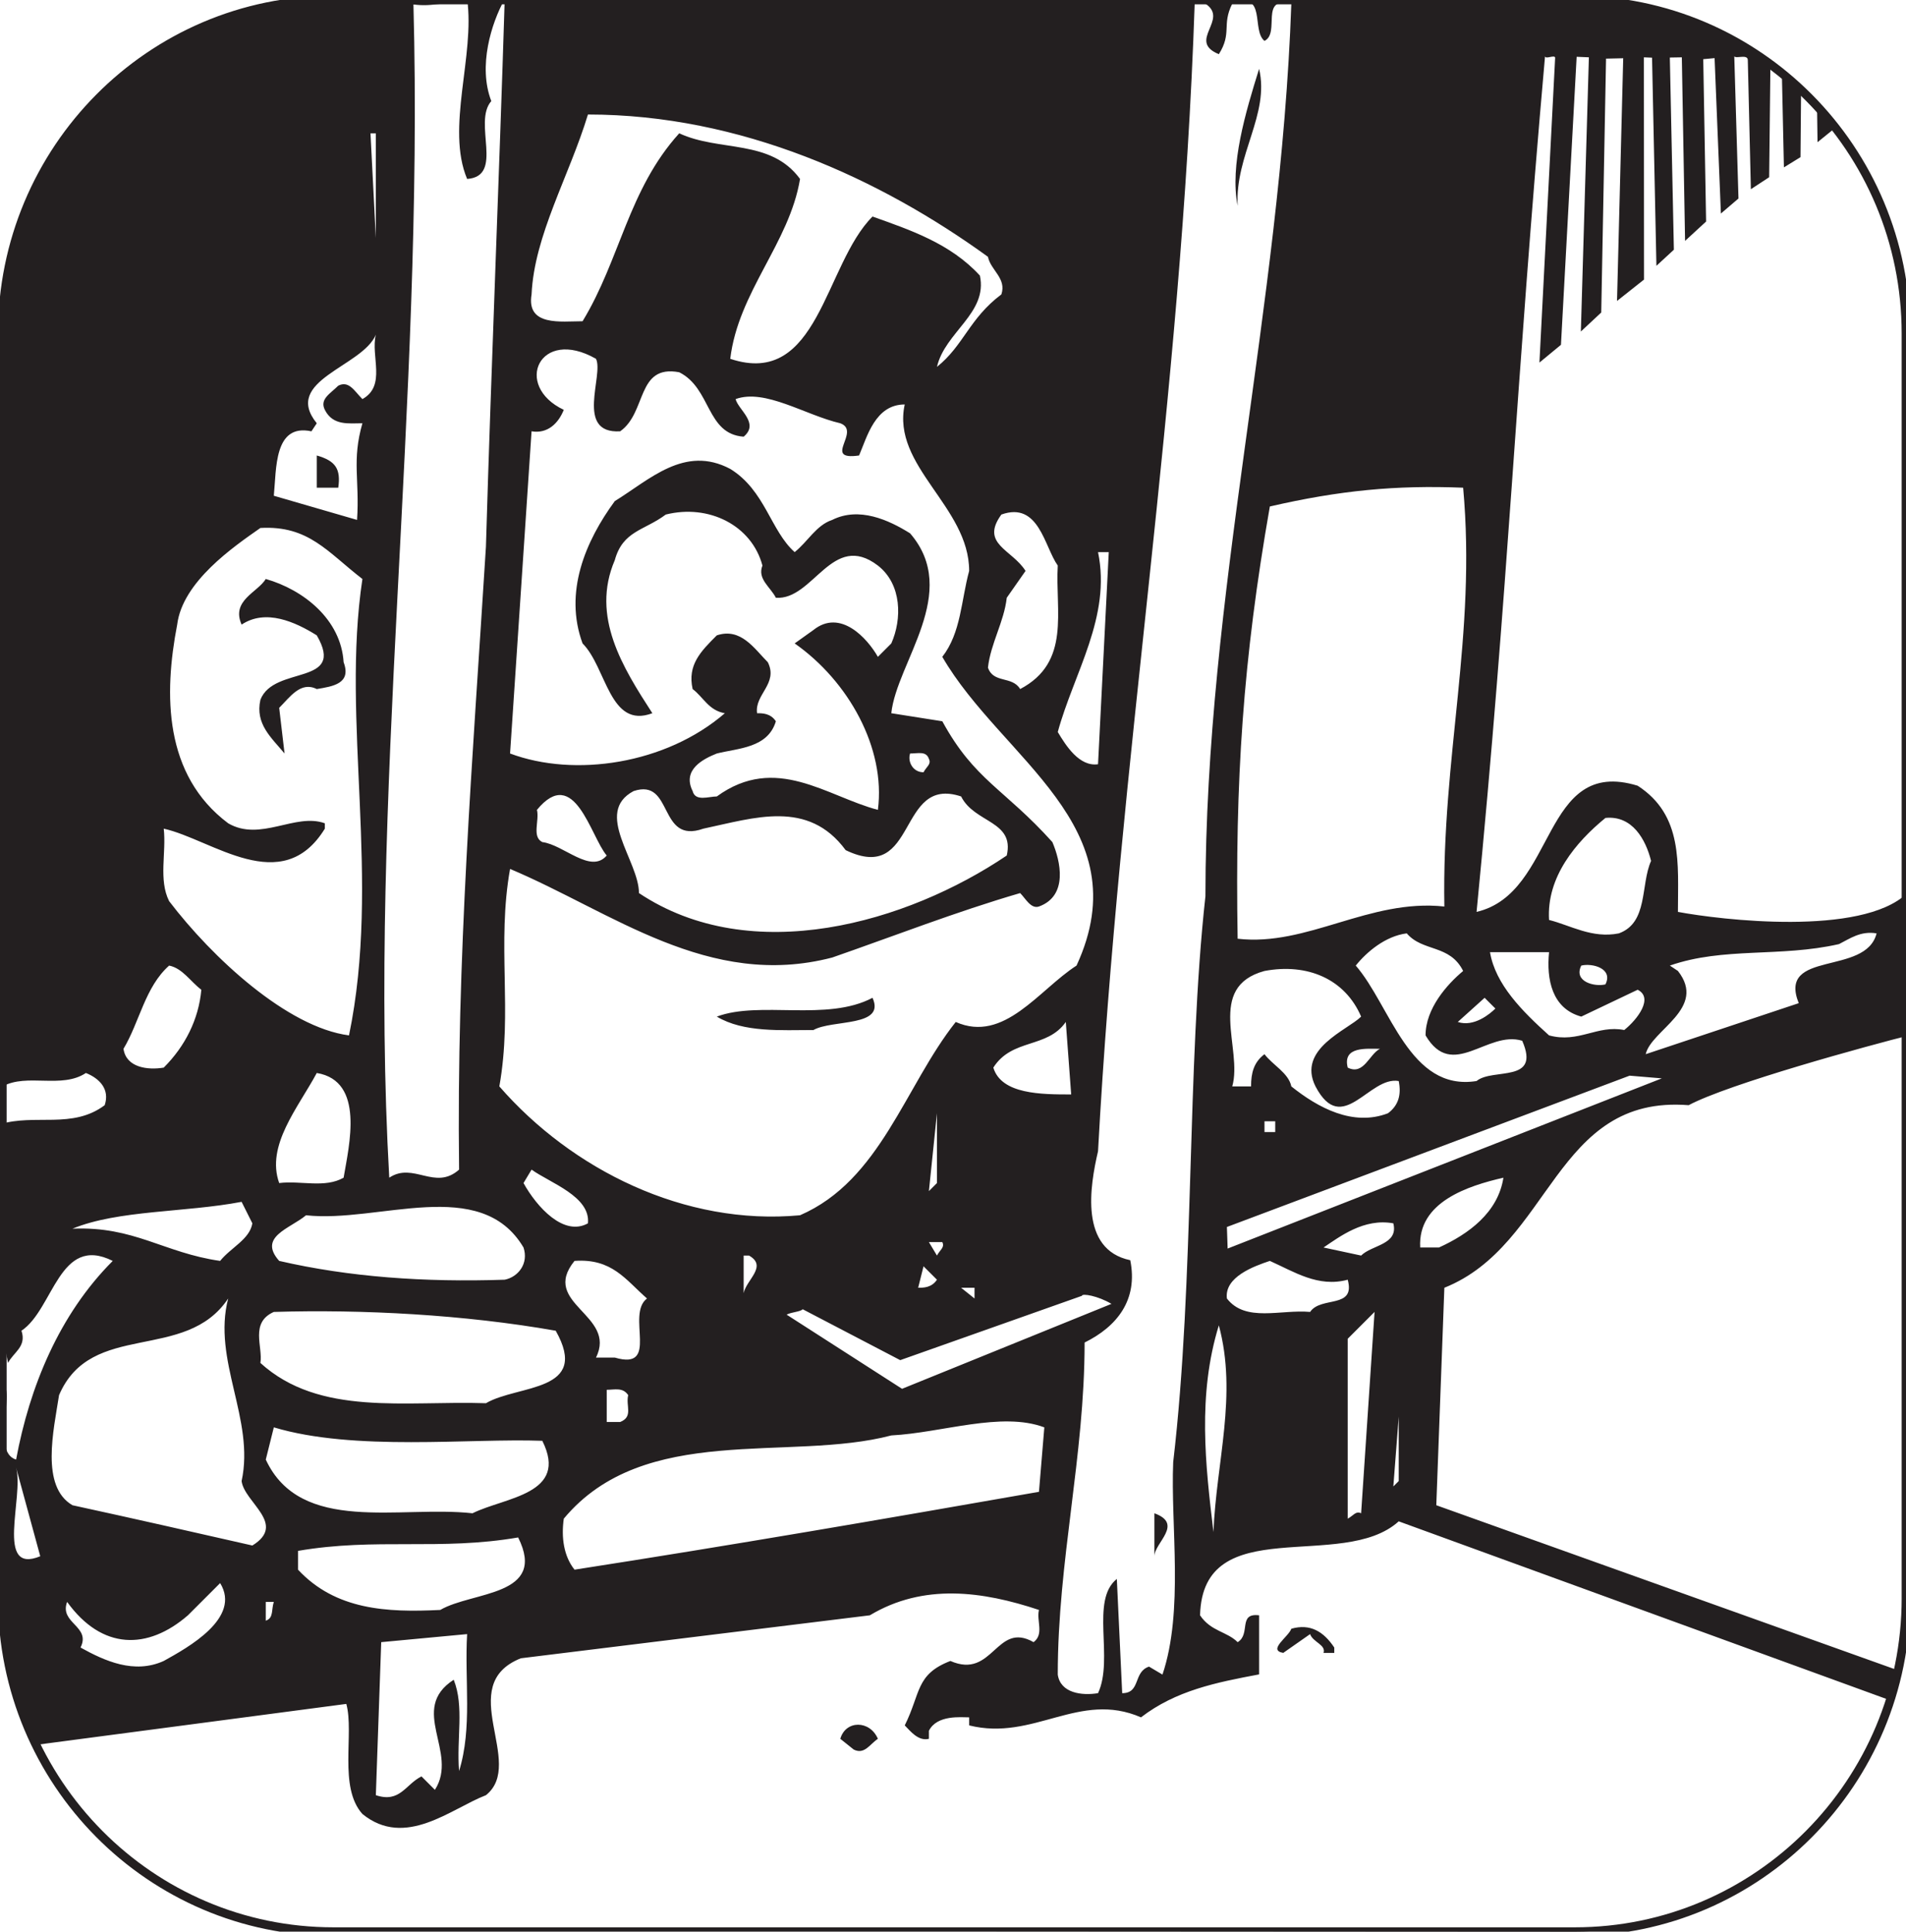 <?xml version="1.0" encoding="utf-8"?>
<!-- Generator: Adobe Illustrator 19.1.0, SVG Export Plug-In . SVG Version: 6.00 Build 0)  -->
<svg version="1.1" id="Layer_1" xmlns="http://www.w3.org/2000/svg" xmlns:xlink="http://www.w3.org/1999/xlink" x="0px" y="0px"
	 viewBox="0 0 220.16 223.113" enable-background="new 0 0 220.16 223.113" xml:space="preserve">
<g>
	<defs>
		<path id="SVGID_1_" d="M220.16,184.588c0,21.276-17.123,38.525-38.244,38.525H38.512c-21.122,0-38.244-17.249-38.244-38.525
			V38.525C0.268,17.248,17.391,0,38.512,0h143.403c21.122,0,38.244,17.248,38.244,38.525V184.588z"/>
	</defs>
	<clipPath id="SVGID_2_">
		<use xlink:href="#SVGID_1_"  overflow="visible"/>
	</clipPath>
	<linearGradient id="SVGID_3_" gradientUnits="userSpaceOnUse" x1="135.528" y1="211.06" x2="196.997" y2="477.311">
		<stop  offset="0" style="stop-color:#A7A9AB"/>
		<stop  offset="0" style="stop-color:#E5E6E7"/>
		<stop  offset="0.252" style="stop-color:#E2E3E4"/>
		<stop  offset="0.44" style="stop-color:#D8DADB"/>
		<stop  offset="0.607" style="stop-color:#C8CACB"/>
		<stop  offset="0.762" style="stop-color:#B2B3B5"/>
		<stop  offset="0.908" style="stop-color:#959698"/>
		<stop  offset="1" style="stop-color:#7E8082"/>
	</linearGradient>
	
		<rect x="54.206" y="229.834" clip-path="url(#SVGID_2_)" fill-rule="evenodd" clip-rule="evenodd" fill="url(#SVGID_3_)" stroke="#000000" width="224.112" height="228.702"/>
	<path clip-path="url(#SVGID_2_)" fill-rule="evenodd" clip-rule="evenodd" fill="#231F20" d="M101.404,200.84
		c-0.932,0.621-1.551,1.86-2.792,1.241l-1.55-1.241C97.683,198.669,100.473,198.669,101.404,200.84 M164.665,188.747h1.55H164.665z
		 M53.028,204.561c-0.311-3.721,0.618-7.441-0.62-10.543c-5.272,3.411,0.62,8.373-2.173,12.716l-1.55-1.552
		c-1.861,0.931-2.481,3.101-5.271,2.17l0.62-17.676l9.923-0.93C53.646,194.018,54.577,199.601,53.028,204.561z M154.121,190.297
		v0.619h-1.24c0.311-0.931-1.239-1.24-1.551-2.17l-3.102,2.17c-1.859-0.31,0.621-1.861,0.931-2.79
		C151.33,187.507,152.881,188.436,154.121,190.297z M31.629,185.026c-0.309,0.929,0,1.86-0.93,2.17v-2.17H31.629z M18.914,191.847
		c-3.41,1.551-6.821,0-9.612-1.55c1.241-2.482-2.48-2.79-1.55-5.271c4.03,5.581,9.302,5.581,13.954,1.549l3.722-3.721
		C27.908,186.886,21.706,190.297,18.914,191.847z M59.85,177.582c3.411,6.823-5.272,6.201-8.993,8.372
		c-6.203,0.312-12.094,0-16.435-4.651v-2.17C43.414,177.582,50.856,179.133,59.85,177.582z M133.344,179.753v-4.962
		C136.755,176.032,133.344,178.203,133.344,179.753z M4.65,179.753c-5.272,2.171-1.861-6.821-2.79-10.234L4.65,179.753z
		 M62.642,166.419c3.101,6.201-4.343,6.513-8.064,8.372c-8.373-0.931-19.847,2.48-23.878-6.203l0.93-3.722
		C40.933,167.66,54.268,166.108,62.642,166.419z M160.943,171.691l0.621-8.063v7.442L160.943,171.691z M120.629,164.867l-0.62,7.444
		c-17.675,3.101-35.659,6.202-53.646,8.992c-1.24-1.55-1.551-3.721-1.24-5.892c9.303-11.164,26.049-6.512,37.832-9.613
		C108.847,165.488,115.668,163.007,120.629,164.867z M72.563,161.146c-0.31,1.241,0.62,2.482-0.93,3.102h-1.551v-3.721
		C71.014,160.527,71.944,160.217,72.563,161.146z M140.166,176.962c-0.93-7.753-1.861-15.816,0.621-23.879
		C142.958,161.146,140.477,168.9,140.166,176.962z M157.222,174.791c-0.62-0.311-0.93,0.31-1.549,0.62v-20.777l3.101-3.102
		L157.222,174.791z M64.19,153.705c4.032,7.133-4.341,6.201-8.062,8.373c-9.305-0.311-19.227,1.551-26.05-4.652
		c0.311-1.861-1.24-4.652,1.55-5.893C41.862,151.224,53.646,151.844,64.19,153.705z M27.908,171.071
		c0.311,2.481,5.274,4.961,1.242,7.442c-6.825-1.551-13.647-3.102-20.779-4.652c-3.721-2.17-2.171-8.683-1.55-12.715
		c3.722-8.682,14.575-3.721,19.536-11.164C24.497,157.115,29.459,163.938,27.908,171.071z M92.721,151.224l11.263,5.879l20.988-7.43
		c0-0.311,1.86,0,3.411,0.93l-24.188,9.811l-13.337-8.569C91.48,151.533,92.411,151.533,92.721,151.224z M112.567,149.982
		l-1.55-1.24h1.55V149.982z M108.227,147.812c-0.621,0.93-1.551,0.93-2.172,0.93l0.621-2.48L108.227,147.812z M155.673,147.812
		c0.929,3.412-3.102,1.861-4.343,3.721c-3.411-0.309-7.443,1.24-9.612-1.551c-0.31-2.481,3.102-3.721,4.96-4.342
		C149.47,146.882,152.26,148.742,155.673,147.812z M74.735,149.982c-2.481,1.862,1.55,8.373-3.722,6.823h-2.171
		c2.479-4.961-6.512-6.202-2.48-11.165C70.704,145.331,72.254,147.812,74.735,149.982z M86.519,145.023
		c2.171,1.238-0.31,2.789-0.62,4.34v-4.34H86.519z M108.847,143.47c0.31,0.621-0.31,0.931-0.62,1.553l-0.931-1.553H108.847z
		 M160.943,141.3c0.621,2.48-2.48,2.48-3.722,3.723l-4.341-0.932C154.741,142.851,157.533,140.679,160.943,141.3z M60.47,144.091
		c0.62,1.859-0.62,3.41-2.171,3.721c-9.304,0.311-17.985-0.311-26.05-2.172c-2.48-2.789,1.241-3.72,3.102-5.271
		C43.724,141.3,55.508,135.718,60.47,144.091z M29.15,141.3c-0.312,1.859-2.482,2.791-3.723,4.34
		c-6.514-0.93-9.924-4.03-17.057-3.72c5.273-2.171,13.025-1.86,19.537-3.103L29.15,141.3z M173.658,136.028
		c-0.621,4.032-4.031,6.513-7.443,8.063h-2.169C163.735,138.818,169.627,136.958,173.658,136.028z M67.912,141.3
		c-2.79,1.551-5.892-1.861-7.442-4.652l0.931-1.551C63.57,136.648,68.223,138.199,67.912,141.3z M146.06,130.755h1.239v-1.24h-1.239
		V130.755z M107.296,137.578l0.931-8.992v8.063L107.296,137.578z M141.803,144.214l-0.085-2.492l46.516-17.478l3.722,0.312
		L141.803,144.214z M39.691,136.028c-2.169,1.241-4.961,0.31-7.442,0.62c-1.55-4.342,2.173-8.683,4.341-12.714
		C42.174,124.865,40.313,132.306,39.691,136.028z M165.905,173.861l0.931-25.119c12.403-4.961,12.714-22.328,28.22-21.088
		c4.651-2.479,20.74-6.882,25.701-8.123v73.943L165.905,173.861z M159.394,121.143c-1.24,0.621-1.86,3.101-3.721,2.171
		C155.051,120.832,157.842,121.143,159.394,121.143z M123.731,126.413c-3.412,0-8.063,0-8.993-3.1
		c2.172-3.411,6.202-2.171,8.372-5.272L123.731,126.413z M172.729,116.491c-0.621,0.62-2.481,2.17-4.342,1.55l3.1-2.791
		L172.729,116.491z M100.783,115.251c1.551,3.411-4.651,2.48-6.822,3.721c-3.721,0-8.062,0.311-11.163-1.55
		C87.76,115.56,95.511,118.041,100.783,115.251z M157.222,117.422c-1.549,1.55-7.442,3.721-5.271,8.062
		c3.101,5.892,6.203-1.24,9.614-0.619c0.309,1.549,0,2.789-1.24,3.721c-4.032,1.551-8.064-0.62-11.165-3.101
		c-0.31-1.55-2.172-2.481-3.1-3.72c-1.24,0.929-1.552,2.171-1.552,3.72h-2.171c1.241-4.341-3.101-11.474,3.723-13.334
		C151.02,111.219,155.362,113.08,157.222,117.422z M185.442,113.701c-1.24,0.31-3.722-0.31-2.792-2.171
		C183.891,111.219,186.373,111.84,185.442,113.701z M23.257,114.32c-0.31,3.411-1.86,6.512-4.343,8.994
		c-1.86,0.309-4.34,0-4.65-2.171c1.861-3.102,2.481-7.133,5.272-9.614C21.086,111.84,22.017,113.391,23.257,114.32z M178.93,109.979
		c-0.31,3.101,0.31,6.512,3.721,7.443l6.513-3.102c1.86,0.931,0,3.411-1.55,4.652c-3.102-0.621-5.271,1.551-8.684,0.62
		c-3.102-2.792-6.201-5.892-6.822-9.613H178.93z M216.763,107.808c-1.239,4.961-11.474,1.861-8.993,8.063l-17.676,5.892
		c0.62-2.791,7.133-5.272,3.722-9.613l-0.932-0.621c6.203-2.17,12.715-0.93,19.537-2.481
		C213.661,108.427,214.901,107.497,216.763,107.808z M169.006,112.15c-1.859,1.55-4.341,4.341-4.341,7.442
		c3.101,5.272,7.132-0.62,11.163,0.62c2.172,4.962-3.41,3.102-5.273,4.652c-7.751,1.24-9.923-8.684-13.954-13.335
		c1.24-1.55,3.412-3.411,5.892-3.721C164.355,109.979,167.456,109.048,169.006,112.15z M190.714,99.437
		c-1.24,2.791-0.311,7.132-3.722,8.372c-3.101,0.619-5.582-0.931-8.062-1.55c-0.31-4.961,3.101-8.993,6.513-11.784
		C188.542,94.164,190.094,96.955,190.714,99.437z M70.083,98.816c-1.86,2.171-4.961-1.24-7.441-1.551
		c-1.241-0.62-0.311-2.481-0.621-3.722C66.362,88.273,68.223,96.646,70.083,98.816z M81.246,95.714
		c5.893-1.24,12.094-3.411,16.437,2.482c8.372,4.031,5.892-8.683,13.335-6.202c1.55,3.101,6.2,2.79,5.271,6.822
		c-11.475,7.753-29.461,13.024-42.484,4.34c0-3.719-5.272-9.302-0.621-11.782C77.836,89.823,75.975,97.576,81.246,95.714z
		 M107.296,87.652c0.31,0.621-0.31,0.93-0.62,1.55c-1.242,0-1.861-1.239-1.551-2.17C106.055,87.032,106.986,86.722,107.296,87.652z
		 M39.691,76.488c0.932,2.481-1.239,2.791-3.101,3.101c-1.859-0.931-3.1,0.93-4.341,2.17l0.62,5.272
		c-1.549-1.862-3.41-3.412-2.79-6.202c1.55-4.031,9.923-1.551,6.511-7.443c-2.479-1.551-5.891-3.1-8.682-1.241
		c-1.24-2.791,1.86-3.721,2.791-5.271C35.04,68.116,39.382,71.526,39.691,76.488z M126.832,88.273
		c-2.172,0.309-3.722-2.171-4.651-3.723c1.86-6.822,6.202-13.334,4.651-20.776h1.24L126.832,88.273z M41.862,66.875
		c-2.48,16.436,2.172,34.731-1.549,52.717c-7.132-0.931-15.816-8.993-20.778-15.506c-1.241-2.48-0.309-5.581-0.621-8.372
		c5.583,1.241,13.646,8.062,18.608,0v-0.62c-3.412-1.241-7.443,2.17-11.165,0c-7.443-5.581-7.443-14.886-5.891-22.949
		c0.619-4.961,6.511-8.992,9.612-11.163C35.661,60.672,37.832,63.774,41.862,66.875z M122.181,65.324
		c-0.311,5.271,1.551,11.164-4.343,14.265c-0.928-1.55-3.1-0.621-3.72-2.481c0.309-2.791,1.859-5.272,2.171-8.063l2.17-3.101
		c-1.549-2.481-5.271-3.101-2.791-6.512C120.009,57.881,120.629,63.154,122.181,65.324z M169.006,56.332
		c1.55,17.055-2.48,31.01-2.17,48.375c-8.683-0.931-15.816,4.652-23.878,3.72c-0.311-18.294,0.62-32.249,3.72-49.926
		C154.741,56.641,161.253,56.021,169.006,56.332z M39.073,56.332H36.59V52.61C38.763,53.23,39.382,54.161,39.073,56.332z
		 M68.843,41.445c0.93,1.861-2.48,8.684,2.791,8.373c3.102-2.17,1.861-7.752,6.822-6.821c3.722,1.86,3.101,7.132,7.442,7.442
		c1.861-1.55-0.621-3.101-0.929-4.342c3.41-1.24,8.062,1.861,12.093,2.792c2.481,0.93-2.171,4.341,2.17,3.721
		c0.932-2.171,1.861-5.893,5.272-5.893c-1.551,7.133,7.442,11.785,7.442,19.227c-0.93,3.411-0.93,7.133-3.101,9.924
		c6.821,11.784,22.946,19.537,15.504,35.661c-4.342,2.79-8.373,8.994-13.953,6.512c-5.893,7.442-8.685,18.296-17.986,22.327
		c-13.334,1.241-26.36-5.271-34.732-14.885c1.551-8.683-0.311-16.436,1.239-25.118c11.786,4.962,22.948,13.954,37.214,10.233
		c7.133-2.481,14.266-5.271,21.706-7.444c0.621,0.621,1.241,1.861,2.171,1.552c3.411-1.24,2.481-5.271,1.551-7.442
		c-5.582-6.202-8.992-7.132-12.713-13.954l-5.893-0.931c0.62-5.892,8.063-13.955,2.171-20.777c-2.481-1.552-5.893-3.102-8.993-1.552
		c-1.86,0.62-2.792,2.481-4.341,3.722C89,61.292,88.38,56.641,84.35,54.161c-5.272-2.792-9.305,1.239-13.336,3.72
		c-3.412,4.652-5.892,10.545-3.723,16.437c2.792,2.791,3.103,9.923,8.063,8.062c-3.41-5.272-7.132-11.164-4.341-17.676
		c0.931-3.412,3.411-3.412,5.892-5.272c4.961-1.24,9.923,1.24,11.164,5.892c-0.62,1.551,0.931,2.48,1.551,3.721
		c4.341,0.31,6.512-7.752,11.784-3.721c2.791,2.172,2.791,6.202,1.55,8.994l-1.55,1.55c-1.24-2.171-4.342-5.581-7.443-3.101
		l-2.17,1.55c6.201,4.341,10.543,12.094,9.613,19.226c-5.894-1.549-11.784-6.511-18.606-1.549c-0.932,0-2.48,0.62-2.792-0.621
		c-1.24-2.481,1.24-3.722,2.792-4.341c2.479-0.621,5.892-0.621,6.822-3.721C89,82.38,88.069,82.38,87.449,82.38
		c-0.311-2.171,2.48-3.412,1.24-5.892c-1.551-1.55-3.101-4.031-5.892-3.101c-1.861,1.86-3.411,3.412-2.792,6.203
		c1.24,0.93,1.86,2.481,3.722,2.791c-6.822,5.893-17.365,7.442-24.81,4.652L61.4,49.818c1.86,0.311,3.101-0.93,3.722-2.48
		C59.229,44.547,62.331,37.725,68.843,41.445z M41.862,46.097c-0.93-0.93-1.549-2.171-2.789-1.55
		c-0.932,0.931-2.172,1.55-1.551,2.791c0.93,1.861,2.791,1.551,4.34,1.551c-1.239,4.341-0.309,6.511-0.619,11.163l-9.614-2.79
		c0.312-3.101,0-8.373,4.343-7.443l0.618-0.93c-4.029-4.962,5.272-6.512,6.824-10.234C42.794,41.136,44.653,44.547,41.862,46.097z
		 M43.414,27.491l-0.62-12.094h0.62V27.491z M114.118,29.663c0.309,1.55,2.171,2.48,1.55,4.341c-3.721,2.79-4.341,5.891-7.441,8.373
		c0.93-4.033,5.892-6.204,4.961-10.544c-3.41-3.721-8.062-5.271-12.404-6.822c-5.581,5.582-6.201,19.847-16.434,16.435
		c0.928-7.752,6.821-13.334,8.062-20.777c-3.411-4.652-9.304-3.101-13.955-5.272c-5.893,6.513-6.822,14.575-11.165,21.708
		c-2.479,0-6.512,0.621-5.891-3.101c0.311-6.824,4.342-13.646,6.512-20.778C85.589,13.226,101.713,20.668,114.118,29.663z
		 M142.958,23.769c-0.931-4.651,0.929-10.853,2.48-15.815C146.678,13.226,142.646,17.877,142.958,23.769z M53.957-0.108
		c0.931,6.512-2.48,14.884,0,20.777c4.342-0.31,0.62-6.512,2.792-8.992c-1.551-4.032,0-8.994,1.55-11.785
		c-0.62,20.157-1.55,42.175-2.17,63.262c-1.552,24.809-3.411,47.446-3.1,71.943c-2.793,2.48-5.272-0.93-8.066,0.931
		c-2.479-43.725,4.032-89.311,2.793-135.516C49.928,0.821,51.787,0.201,53.957-0.108z M139.236,0.429
		c2.791,1.841-2.171,4.296,1.551,5.83c1.55-2.453,0.31-3.375,1.55-5.83c4.032-1.534,2.171,3.068,3.723,4.296
		c1.859-0.92-0.621-5.216,3.1-4.296c-1.24,35.286-9.923,68.116-9.923,103.093c-2.171,19.635-1.241,44.182-3.722,65.354
		c-0.31,7.362,1.24,17.182-1.24,24.545l-1.552-0.92c-1.858,0.614-0.93,3.068-3.099,3.068l-0.62-13.193
		c-3.103,2.454-0.312,9.206-2.172,13.193c-1.86,0.308-4.342,0-4.651-2.148c0-13.192,3.1-25.158,3.1-38.353
		c3.724-1.842,6.203-4.908,5.272-9.511c-5.893-1.229-4.652-8.592-3.721-12.582c2.48-45.715,9.613-86.522,11.163-132.547H139.236z
		 M193.815,105.328c0-5.582,0.62-11.164-4.652-14.575c-11.163-3.412-9.303,12.403-18.606,14.575
		c3.723-38.143,4.495-60.361,7.906-98.815c0.087,0.357,1.098-0.214,1.17,0.144l-1.816,35.222l2.487-2.051l1.812-33.268l1.414,0.059
		l-0.927,31.674l2.354-2.197l0.555-29.325l1.983-0.044l-0.714,28.034l3.117-2.468l-0.015-25.672l0.944,0.04l0.504,24.042l2.017-1.86
		l-0.466-22.198l1.385-0.024l0.374,21.201l2.429-2.235l-0.329-18.753l1.31-0.121l0.729,17.95l2.03-1.735l-0.485-16.422
		c0.193,0.31,1.546-0.289,1.562,0.425l0.355,14.924l2.113-1.385l0.154-13.837l1.275,0.037l0.275,12.663l1.916-1.181l0.1-11.546
		l1.73-0.023l0.137,9.843l2.295-1.859l-0.027-7.961c0.232,0.077,1.493-0.061,1.496,0.147l0.107,6.51l1.902-1.258l0.203-5.473
		l1.449,0.065l-0.196,4.382l2.009-1.378l0.137-2.842l1.318-0.057l-0.39,96.513C214.975,108.174,198.776,106.258,193.815,105.328z
		 M224.112,228.703H3.06l5.312-5.534l210.346-0.116v-26.518l-57.152-20.813c-6.514,5.894-22.639-1.24-22.949,10.854
		c1.241,1.861,3.102,1.861,4.343,3.102c1.55-0.93,0-3.41,2.48-3.102v6.823c-4.962,0.931-9.614,1.861-13.645,4.962
		c-7.133-3.101-12.404,2.79-19.846,0.93v-0.93c-0.93,0-3.721-0.312-4.651,1.55v0.931c-1.241,0.31-2.171-0.931-2.791-1.551
		c1.86-3.72,1.241-5.892,5.272-7.442c4.961,2.171,5.271-4.651,9.611-2.171c1.24-0.93,0.311-2.48,0.62-3.722
		c-6.511-2.171-13.333-3.101-19.536,0.62l-40.313,4.963c-7.752,3.101,0.619,12.094-4.031,15.814
		c-4.032,1.551-9.305,6.203-14.267,2.172c-2.789-3.103-0.93-9.304-1.86-12.715l-37.845,4.995l0.881,26.898H0v-68.757
		c2.172-0.31-1.241,7.714,1.86,8.643c1.55-8.371,4.961-16.744,11.163-22.948c-6.202-3.1-6.823,5.584-10.544,8.064
		c0.619,1.859-0.931,2.48-1.55,3.721L0,152.807v-22.949c4.031-1.241,8.371,0.589,12.093-2.204c0.62-1.859-0.62-3.099-2.17-3.72
		c-2.792,1.86-6.824,0-9.614,1.55L0,0h224.112V228.703z"/>
	
		<use xlink:href="#SVGID_1_"  overflow="visible" fill-rule="evenodd" clip-rule="evenodd" fill="none" stroke="#231F20" stroke-miterlimit="10"/>
</g>
</svg>
